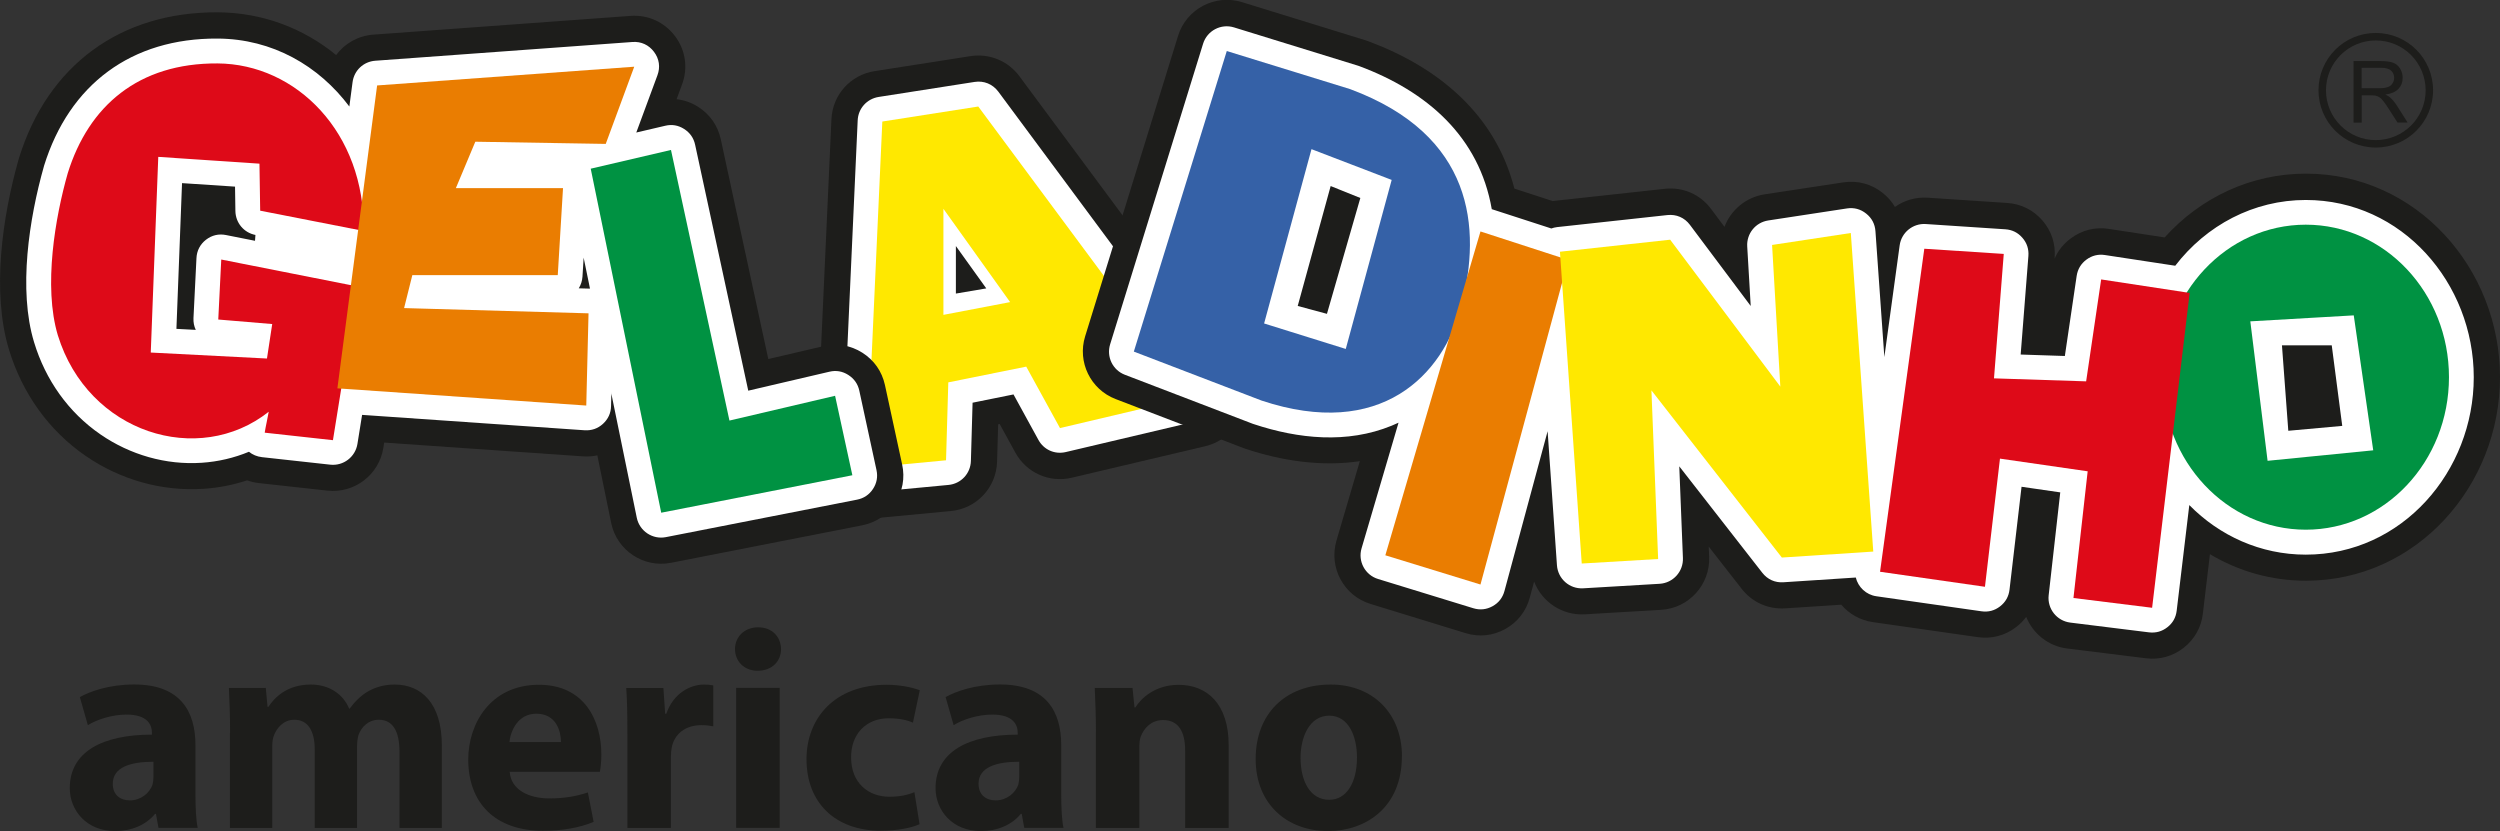 <?xml version="1.0" encoding="UTF-8"?>
<svg id="Capa_2" data-name="Capa 2" xmlns="http://www.w3.org/2000/svg" viewBox="0 0 342.93 113.99">
  <rect x="0" y="0" width="342.93" height="113.99" fill="#333333" stroke="none"/>
  <defs>
    <style>
      .cls-1 {
        fill: #fff;
      }

      .cls-1, .cls-2, .cls-3, .cls-4, .cls-5, .cls-6, .cls-7, .cls-8 {
        stroke-width: 0px;
      }

      .cls-1, .cls-2, .cls-3, .cls-4, .cls-5, .cls-7, .cls-8 {
        fill-rule: evenodd;
      }

      .cls-2 {
        fill: #ea7d01;
      }

      .cls-3 {
        fill: #3561a7;
      }

      .cls-4 {
        fill: #ffe800;
      }

      .cls-5, .cls-6 {
        fill: #1d1d1b;
      }

      .cls-7 {
        fill: #009242;
      }

      .cls-8 {
        fill: #de0a18;
      }
    </style>
  </defs>
  <g id="Capa_1-2" data-name="Capa 1">
    <g>
      <g>
        <path class="cls-5" d="M137.12,58.16l-.2.04-.15,5.14c-.1,3.54-2.81,6.43-6.34,6.76l-10.9,1.03c-2.05.19-3.99-.48-5.48-1.9-1.48-1.41-2.26-3.33-2.16-5.38l2.16-47.5c.15-3.34,2.61-6.08,5.91-6.59l13.16-2.06c2.58-.4,5.14.64,6.7,2.74l29.51,39.79c1.42,1.91,1.77,4.33.95,6.57-.82,2.24-2.64,3.86-4.96,4.41l-18.3,4.32c-3.08.73-6.22-.67-7.74-3.44l-2.15-3.92Z"/>
        <path class="cls-1" d="M139,54.11l-5.59,1.13-.23,7.99c-.05,1.73-1.36,3.13-3.08,3.29l-10.9,1.03c-1.02.1-1.93-.22-2.66-.92-.74-.7-1.1-1.6-1.05-2.62l2.16-47.5c.07-1.63,1.26-2.95,2.87-3.21l13.16-2.06c1.28-.2,2.48.29,3.26,1.33l29.51,39.79c.7.95.87,2.09.46,3.19-.4,1.11-1.27,1.87-2.41,2.14l-18.3,4.32c-1.51.36-3.02-.31-3.76-1.67l-3.42-6.24Z"/>
        <path class="cls-4" d="M129.41,43.19v-14.55l9.15,12.8-9.15,1.75ZM118.87,64.17l2.16-47.5,13.16-2.06,29.51,39.79-18.3,4.32-4.63-8.43-10.69,2.16-.31,10.69-10.9,1.03Z"/>
        <path class="cls-5" d="M252.56,82.95l-7.68.5c-2.34.15-4.53-.83-5.97-2.68l-4.52-5.79.06,1.41c.15,3.8-2.78,7.04-6.58,7.26l-10.49.62c-3.1.18-5.88-1.72-6.94-4.49l-.6,2.21c-.5,1.86-1.68,3.37-3.37,4.3-1.69.93-3.59,1.13-5.43.56l-13.06-4.01c-3.65-1.12-5.73-4.99-4.66-8.66l3.21-10.92c-5.22.78-10.62-.02-15.67-1.69-.1-.03-.2-.07-.3-.11l-17.53-6.72c-3.44-1.32-5.27-5.08-4.18-8.6l12.75-41.23c1.14-3.68,5.07-5.75,8.75-4.62l16.97,5.24c.13.04.25.08.38.13,9.74,3.63,17.45,10.12,20.03,20.21l5.25,1.71c.09-.01.17-.02.26-.03l15.12-1.65c2.49-.27,4.85.75,6.35,2.76l1.84,2.46c.87-2.3,2.93-4.06,5.49-4.46l10.8-1.64c1.97-.3,3.87.21,5.42,1.45.69.55,1.25,1.19,1.67,1.92,1.27-.9,2.84-1.38,4.5-1.27l10.9.72c1.9.13,3.58.96,4.83,2.4,1.25,1.44,1.83,3.22,1.68,5.12v.11c.47-1.1,1.23-2.04,2.23-2.78,1.52-1.13,3.34-1.58,5.21-1.29l7.65,1.17c4.94-5.49,11.88-8.75,19.37-8.75,15.23,0,26.63,13.06,26.63,27.92s-11.41,27.92-26.63,27.92c-4.71,0-9.22-1.29-13.16-3.64l-.97,8.16c-.22,1.88-1.14,3.51-2.63,4.68-1.49,1.17-3.3,1.67-5.17,1.44l-10.8-1.34c-2.61-.32-4.71-2.05-5.63-4.34-.38.52-.84.99-1.38,1.4-1.52,1.17-3.36,1.65-5.26,1.38l-14.4-2.06c-1.73-.25-3.26-1.12-4.34-2.4"/>
        <path class="cls-1" d="M254.58,79.22l-9.94.65c-1.16.08-2.19-.39-2.9-1.3l-11.39-14.6.5,12.58c.07,1.85-1.35,3.42-3.2,3.53l-10.49.62c-1.86.11-3.46-1.3-3.59-3.16l-1.28-18.39-5.92,21.92c-.25.92-.8,1.63-1.64,2.09-.84.46-1.73.55-2.64.27l-13.06-4.01c-1.78-.54-2.79-2.43-2.26-4.21l5.07-17.23c-.31.15-.63.29-.96.42-6.09,2.49-12.77,1.81-18.89-.22-.05-.02-.1-.03-.15-.05l-17.53-6.72c-1.68-.64-2.56-2.47-2.03-4.18l12.75-41.23c.55-1.79,2.46-2.8,4.25-2.24l16.97,5.24c.07.02.12.04.18.06,9.34,3.48,16.47,9.7,18.2,19.63l8.17,2.65c.25-.09.52-.16.8-.19l15.12-1.65c1.23-.13,2.35.35,3.09,1.34l8.34,11.13-.48-8.17c-.1-1.76,1.14-3.29,2.88-3.56l10.8-1.65c.97-.15,1.87.09,2.64.71.77.61,1.2,1.43,1.27,2.42l1.22,17.26,2.1-15.32c.24-1.77,1.81-3.05,3.59-2.93l10.9.72c.94.06,1.73.45,2.35,1.17.62.71.89,1.55.82,2.49l-1.06,13.52,6.06.2,1.62-10.98c.14-.93.59-1.68,1.34-2.24.76-.56,1.61-.77,2.53-.63l9.65,1.47c4.27-5.56,10.76-9.02,17.91-9.02,13.21,0,23.04,11.42,23.04,24.32s-9.83,24.33-23.04,24.33c-6.21,0-11.84-2.59-15.98-6.8l-1.73,14.49c-.11.93-.54,1.7-1.28,2.27-.74.58-1.58.81-2.52.7l-10.8-1.34c-1.85-.23-3.17-1.91-2.96-3.75l1.59-14.11-5.31-.77-1.65,14.11c-.11.95-.55,1.72-1.3,2.3-.75.58-1.61.81-2.56.67l-14.4-2.06c-1.42-.2-2.51-1.26-2.83-2.58"/>
        <path class="cls-5" d="M81.95,62.46c-.65.14-1.32.19-2.01.14l-27.24-1.89-.12.75c-.59,3.67-3.97,6.25-7.67,5.84-3.12-.34-6.24-.69-9.36-1.03-.57-.06-1.13-.19-1.66-.38-1.93.64-3.94,1.03-5.98,1.16-5.72.38-11.41-1.25-16.13-4.49-5.12-3.51-8.73-8.65-10.54-14.57-2.42-7.94-.91-18.29,1.32-26.16.02-.06.03-.11.05-.17C6.57,8.94,16.52,1.62,29.87,1.69c6.09.03,11.7,2.15,16.24,5.86,1.18-1.59,3.01-2.65,5.11-2.8l35.27-2.57c2.4-.18,4.65.85,6.1,2.77,1.45,1.92,1.81,4.37.97,6.63l-.75,2.03c1.04.11,2.04.47,2.96,1.05,1.61,1.02,2.69,2.57,3.1,4.43l6.52,30.16,7.57-1.77c1.86-.43,3.72-.12,5.33.9,1.61,1.02,2.69,2.56,3.1,4.43l2.36,10.9c.41,1.87.06,3.73-.99,5.33-1.05,1.6-2.62,2.65-4.5,3.02l-26.22,5.14c-3.76.74-7.43-1.71-8.2-5.46l-1.9-9.27Z"/>
        <path class="cls-1" d="M26.85,45.24c-.23-.49-.34-1.03-.31-1.61.14-2.74.27-5.48.41-8.23.05-1.02.5-1.88,1.3-2.51.81-.63,1.75-.85,2.75-.65l3.98.79.06-.8c-1.59-.31-2.72-1.66-2.75-3.28-.02-1.12-.04-2.23-.05-3.35-2.42-.16-4.84-.32-7.27-.48-.26,6.66-.51,13.33-.77,19.99.88.04,1.76.09,2.65.14M80.93,39.59l-.87-4.25-.16,2.61c-.04.59-.22,1.13-.51,1.6l1.43.04s.07,0,.11,0ZM83.86,53.89l-.04,1.82c-.02.96-.4,1.78-1.11,2.43-.71.65-1.56.94-2.52.88l-30.52-2.11-.64,3.99c-.29,1.79-1.93,3.04-3.73,2.84-3.12-.34-6.24-.69-9.36-1.03-.69-.08-1.29-.33-1.79-.74-2.05.85-4.23,1.36-6.48,1.51-4.91.33-9.81-1.09-13.86-3.87-4.44-3.05-7.57-7.51-9.13-12.65-2.2-7.2-.68-17,1.34-24.13,0-.03.02-.05.02-.08C9.52,11.55,18.05,5.22,29.85,5.29c7.53.04,13.89,3.74,18.07,9.32l.44-3.33c.21-1.62,1.5-2.83,3.12-2.95l35.27-2.57c1.19-.09,2.25.4,2.96,1.35.72.95.89,2.1.47,3.22l-2.9,7.85,3.97-.93c.92-.22,1.79-.07,2.59.44.8.51,1.31,1.23,1.51,2.16l7.29,33.74,11.13-2.6c.92-.22,1.79-.07,2.59.44.8.51,1.31,1.23,1.51,2.15l2.36,10.9c.2.93.04,1.8-.48,2.59-.52.79-1.26,1.29-2.19,1.47l-26.22,5.14c-1.83.36-3.61-.83-3.99-2.65l-3.51-17.13Z"/>
        <path class="cls-8" d="M35.59,22.42c.03,2.16.07,4.32.1,6.48,4.73.93,9.46,1.85,14.19,2.78.21-13.47-9.23-22.92-20.05-22.98-10.82-.06-17.67,5.81-20.54,15.07-1.7,5.97-3.37,15.49-1.36,22.21,4.15,13.47,19.33,18.11,28.93,10.5-.14.86-.42,2.01-.55,2.87,3.12.34,6.24.69,9.36,1.03,1.13-7.03,2.26-14.05,3.39-21.08-6.24-1.23-12.48-2.47-18.71-3.7-.14,2.74-.27,5.48-.41,8.23,2.47.21,4.94.41,7.4.62-.24,1.58-.48,3.15-.72,4.73-5.31-.27-10.63-.55-15.94-.82.34-8.95.69-17.89,1.03-26.84,4.63.31,9.25.62,13.88.93"/>
        <polygon class="cls-2" points="51.73 11.72 46.28 53.27 80.42 55.63 80.73 42.98 55.43 42.26 56.56 37.74 76.51 37.74 77.23 25.81 62.53 25.81 65.2 19.44 83.09 19.74 87 9.15 51.73 11.72"/>
        <polygon class="cls-7" points="90.7 70.33 81.03 23.14 92.04 20.57 100.06 57.69 114.55 54.29 116.92 65.19 90.7 70.33"/>
        <path class="cls-3" d="M185.25,12.24l-16.97-5.24-12.75,41.23,17.53,6.72c16.31,5.42,24.92-3.44,27.4-12.99,2.8-10.77,1.64-23.43-15.22-29.72M184.6,47.87l6.3-23.19-11-4.22-6.5,23.91,11.21,3.5Z"/>
        <polygon class="cls-2" points="190.03 76.17 203.08 31.75 215.12 35.66 203.08 80.18 190.03 76.17"/>
        <polygon class="cls-4" points="244.21 53.03 243.08 33.6 253.88 31.96 256.96 75.66 244.42 76.48 226.53 53.55 227.45 76.68 216.97 77.3 213.98 34.53 229.1 32.88 244.21 53.03"/>
        <path class="cls-7" d="M316.29,30.82c10.85,0,19.64,9.37,19.64,20.92s-8.79,20.92-19.64,20.92-19.64-9.37-19.64-20.92,8.79-20.92,19.64-20.92M311.05,63.21l-2.37-19.13,14.19-.82,2.67,18.51-14.5,1.44Z"/>
        <polygon class="cls-8" points="273.52 51.9 274.86 34.83 263.96 34.12 257.89 78.43 272.28 80.49 274.34 62.91 286.37 64.65 284.42 82.03 295.21 83.37 300.36 40.18 288.22 38.33 286.16 52.31 273.52 51.9"/>
        <polygon class="cls-5" points="313.89 59.09 313.02 47.37 319.85 47.37 321.29 58.42 313.89 59.09"/>
        <polygon class="cls-5" points="178.01 41.97 182.53 25.52 186.6 27.16 182.02 43.05 178.01 41.97"/>
        <polygon class="cls-5" points="131.12 40.27 131.12 33.75 135.29 39.56 131.12 40.27"/>
        <path class="cls-6" d="M323.96,12.1h2.39c.51,0,.91-.05,1.19-.16.29-.1.5-.27.65-.51.15-.23.22-.48.22-.76,0-.4-.14-.73-.43-.99-.29-.26-.74-.38-1.37-.38h-2.66v2.79ZM322.84,16.81v-8.43h3.74c.75,0,1.32.08,1.71.23.39.15.7.42.94.8.23.38.35.81.35,1.27,0,.6-.19,1.1-.58,1.51-.39.41-.98.67-1.79.78.3.14.52.28.67.42.33.3.63.67.92,1.12l1.46,2.3h-1.39l-1.12-1.75c-.32-.51-.59-.9-.8-1.16-.21-.27-.4-.46-.57-.56-.16-.11-.34-.18-.51-.22-.13-.02-.33-.04-.62-.04h-1.29v3.74h-1.12Z"/>
        <path class="cls-6" d="M330.73,7.55c-1.24-1.24-2.95-2-4.84-2s-3.6.77-4.83,2c-1.24,1.24-2,2.95-2,4.84s.77,3.6,2,4.83c1.24,1.24,2.95,2,4.83,2s3.6-.77,4.84-2c1.24-1.24,2-2.95,2-4.83s-.77-3.6-2-4.84M325.89,4.52c2.17,0,4.14.88,5.56,2.3,1.42,1.42,2.3,3.39,2.3,5.56s-.88,4.14-2.3,5.56c-1.42,1.42-3.39,2.3-5.56,2.3s-4.14-.88-5.56-2.3c-1.42-1.42-2.3-3.39-2.3-5.56s.88-4.14,2.3-5.56c1.42-1.42,3.39-2.3,5.56-2.3Z"/>
      </g>
      <g>
        <path class="cls-6" d="M26.81,108.93c0,1.81.08,3.57.31,4.63h-5.38l-.35-1.92h-.12c-1.26,1.53-3.22,2.36-5.5,2.36-3.89,0-6.2-2.83-6.2-5.89,0-4.99,4.48-7.34,11.27-7.34v-.24c0-1.06-.55-2.51-3.49-2.51-1.96,0-4.04.67-5.3,1.45l-1.1-3.85c1.33-.75,3.96-1.73,7.46-1.73,6.4,0,8.4,3.77,8.4,8.32v6.71ZM21.04,104.49c-3.14,0-5.57.75-5.57,3.02,0,1.53,1.02,2.28,2.36,2.28,1.45,0,2.71-.98,3.1-2.2.08-.31.12-.67.12-1.02v-2.08Z"/>
        <path class="cls-6" d="M31.56,100.49c0-2.4-.08-4.4-.16-6.12h5.06l.24,2.59h.12c.82-1.26,2.55-3.06,5.81-3.06,2.51,0,4.44,1.3,5.26,3.3h.08c.75-1.02,1.57-1.81,2.51-2.36,1.06-.59,2.24-.94,3.65-.94,3.69,0,6.48,2.59,6.48,8.36v11.31h-5.81v-10.44c0-2.79-.9-4.4-2.83-4.4-1.41,0-2.36.94-2.79,2.08-.12.43-.2,1.02-.2,1.53v11.23h-5.81v-10.8c0-2.39-.86-4.04-2.79-4.04-1.53,0-2.43,1.18-2.79,2.12-.2.47-.24,1.02-.24,1.53v11.19h-5.81v-13.07Z"/>
        <path class="cls-6" d="M69.92,105.87c.16,2.47,2.63,3.65,5.42,3.65,2.04,0,3.69-.28,5.3-.82l.79,4.04c-1.96.82-4.36,1.22-6.95,1.22-6.52,0-10.25-3.77-10.25-9.78,0-4.87,3.02-10.25,9.7-10.25,6.2,0,8.56,4.83,8.56,9.58,0,1.02-.12,1.92-.2,2.36h-12.37ZM76.95,101.79c0-1.45-.63-3.89-3.38-3.89-2.51,0-3.53,2.32-3.69,3.89h7.07Z"/>
        <path class="cls-6" d="M86.06,100.69c0-2.83-.04-4.67-.16-6.32h5.1l.24,3.53h.16c.98-2.83,3.3-4,5.18-4,.55,0,.82.04,1.26.12v5.61c-.47-.08-.94-.16-1.61-.16-2.2,0-3.69,1.18-4.08,3.02-.08.39-.12.86-.12,1.34v9.74h-5.97v-12.88Z"/>
        <path class="cls-6" d="M107.14,89.03c0,1.65-1.22,2.98-3.22,2.98-1.88,0-3.1-1.34-3.1-2.98s1.26-2.98,3.18-2.98,3.1,1.3,3.14,2.98ZM100.98,113.56v-19.2h5.97v19.2h-5.97Z"/>
        <path class="cls-6" d="M126.14,113.05c-1.06.51-3.06.9-5.34.9-6.2,0-10.17-3.81-10.17-9.81,0-5.61,3.85-10.21,10.99-10.21,1.57,0,3.3.28,4.55.75l-.94,4.44c-.71-.31-1.77-.59-3.34-.59-3.14,0-5.18,2.24-5.14,5.38,0,3.49,2.36,5.38,5.26,5.38,1.41,0,2.51-.24,3.42-.63l.71,4.4Z"/>
        <path class="cls-6" d="M145.57,108.93c0,1.81.08,3.57.31,4.63h-5.38l-.35-1.92h-.12c-1.26,1.53-3.22,2.36-5.5,2.36-3.89,0-6.2-2.83-6.2-5.89,0-4.99,4.48-7.34,11.27-7.34v-.24c0-1.06-.55-2.51-3.49-2.51-1.96,0-4.04.67-5.3,1.45l-1.1-3.85c1.33-.75,3.96-1.73,7.46-1.73,6.4,0,8.4,3.77,8.4,8.32v6.71ZM139.8,104.49c-3.14,0-5.57.75-5.57,3.02,0,1.53,1.02,2.28,2.36,2.28,1.45,0,2.71-.98,3.1-2.2.08-.31.12-.67.12-1.02v-2.08Z"/>
        <path class="cls-6" d="M150.33,100.49c0-2.4-.08-4.4-.16-6.12h5.18l.27,2.67h.12c.79-1.26,2.71-3.1,5.93-3.1,3.93,0,6.87,2.63,6.87,8.28v11.35h-5.97v-10.64c0-2.47-.86-4.16-3.02-4.16-1.65,0-2.63,1.14-3.06,2.24-.16.39-.2.94-.2,1.49v11.07h-5.97v-13.07Z"/>
        <path class="cls-6" d="M192.3,103.75c0,7.03-4.99,10.25-10.13,10.25-5.61,0-9.93-3.69-9.93-9.89s4.08-10.21,10.29-10.21c5.85,0,9.78,4.04,9.78,9.85ZM178.4,103.94c0,3.3,1.37,5.77,3.93,5.77,2.36,0,3.81-2.32,3.81-5.81,0-2.83-1.1-5.73-3.81-5.73s-3.93,2.94-3.93,5.77Z"/>
      </g>
    </g>
  </g>
</svg>